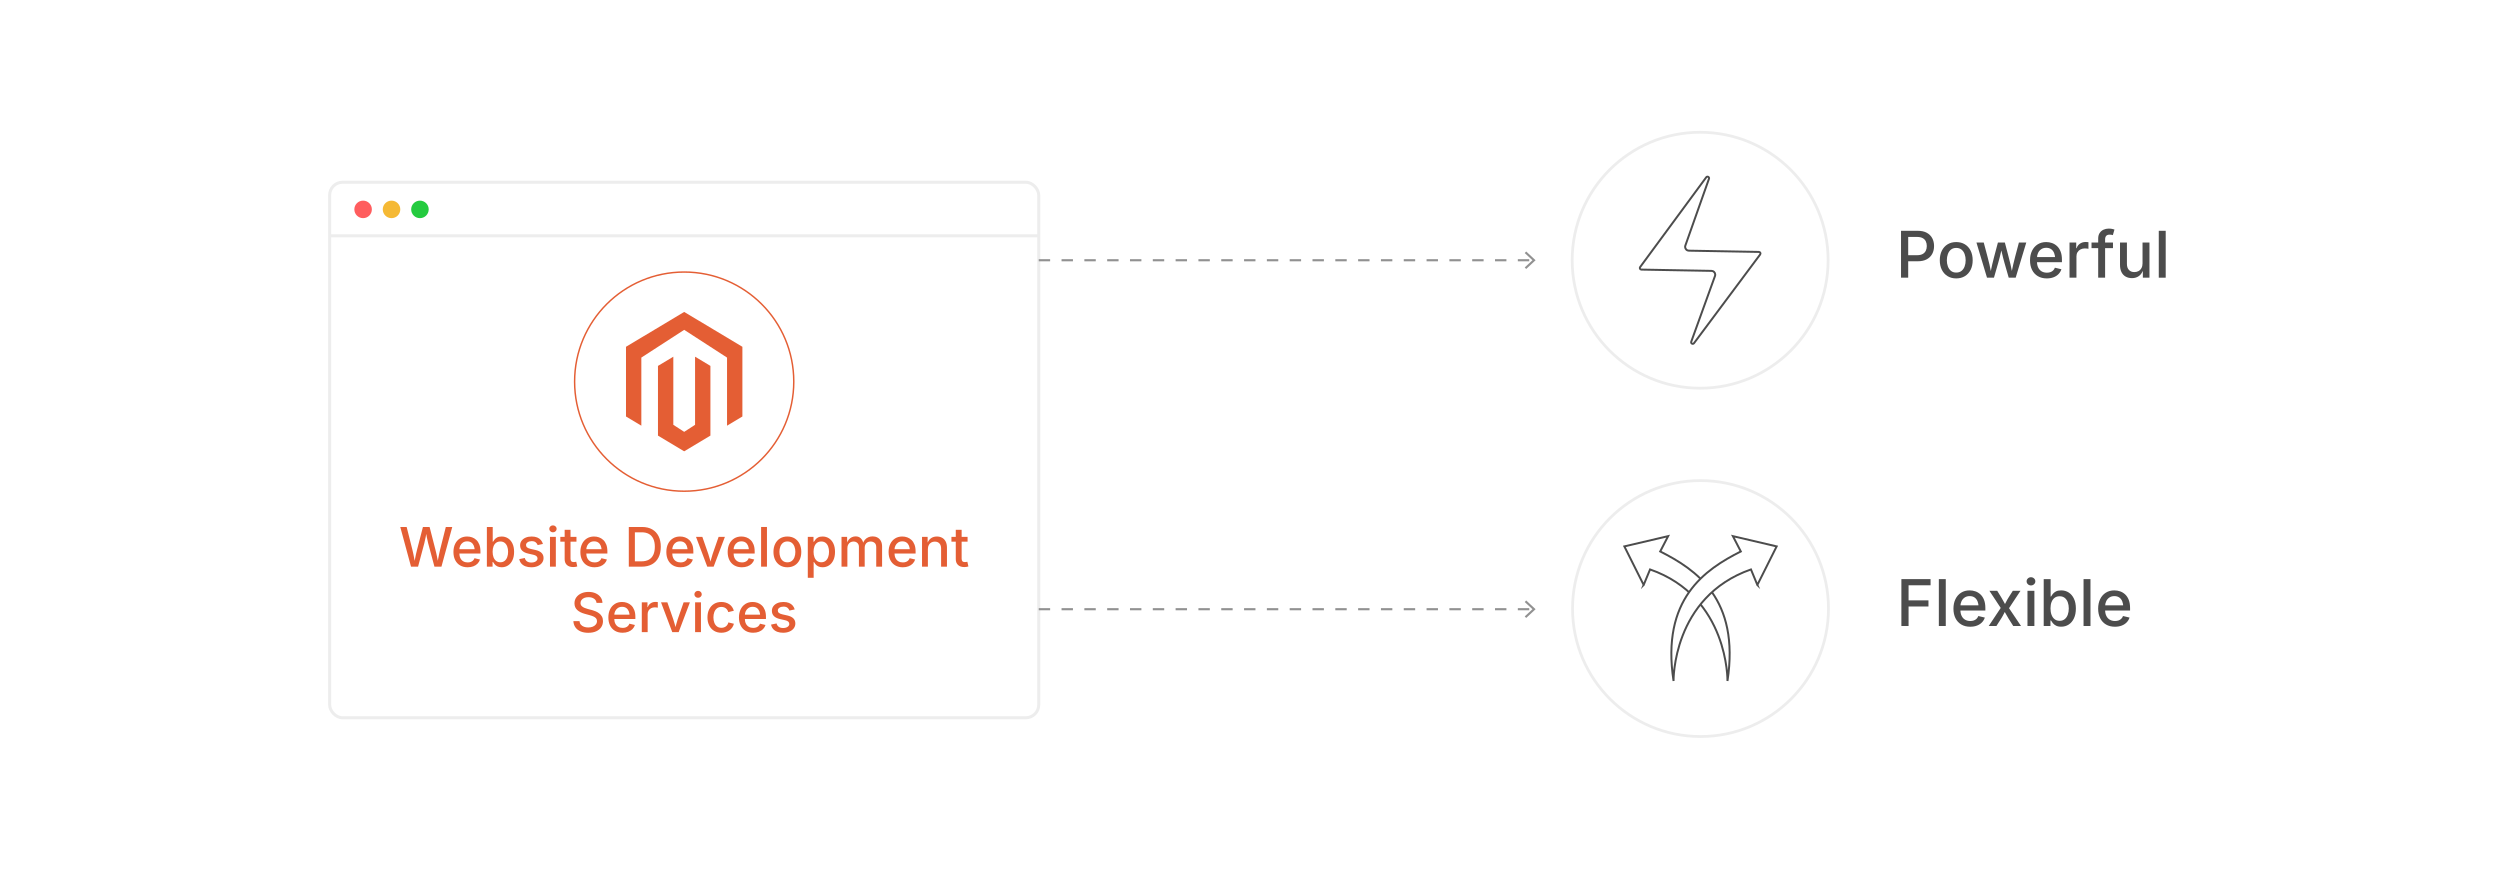 <?xml version="1.0" encoding="UTF-8"?><svg id="Powerful-and-Flexible-Platform" xmlns="http://www.w3.org/2000/svg" xmlns:xlink="http://www.w3.org/1999/xlink" viewBox="0 0 860 298.867"><defs><filter id="drop-shadow-1" filterUnits="userSpaceOnUse"><feOffset dx="0" dy="5.254"/><feGaussianBlur result="blur" stdDeviation="4.203"/><feFlood flood-color="#333" flood-opacity=".05"/><feComposite in2="blur" operator="in"/><feComposite in="SourceGraphic"/></filter></defs><g filter="url(#drop-shadow-1)"><rect x="113.398" y="57.438" width="243.924" height="184.215" rx="4.452" ry="4.452" fill="#fff" stroke="#ededed" stroke-miterlimit="10" stroke-width="1.051"/><line x1="113.398" y1="75.872" x2="357.323" y2="75.872" fill="none" stroke="#ededed" stroke-miterlimit="10" stroke-width="1.051"/><circle cx="124.908" cy="66.778" r="3.014" fill="#ff5d5e" stroke-width="0"/><circle cx="134.684" cy="66.778" r="3.014" fill="#f5b935" stroke-width="0"/><circle cx="144.459" cy="66.778" r="3.014" fill="#24cb3f" stroke-width="0"/></g><g id="LOGO"><polygon points="255.382 119.294 255.382 143.275 250.102 146.439 250.102 123.008 235.361 113.464 220.621 123.008 220.621 146.439 215.341 143.275 215.341 119.294 235.361 107.304 255.382 119.294" fill="#e45e34" stroke-width="0"/><polygon points="244.382 125.868 244.382 149.849 240.73 152.036 235.361 155.252 229.989 152.036 226.341 149.849 226.341 125.868 231.621 122.704 231.621 146.135 235.361 148.555 239.101 146.135 239.101 122.704 244.382 125.868" fill="#e45e34" stroke-width="0"/></g><circle cx="235.361" cy="131.278" r="37.697" fill="none" stroke="#e45e34" stroke-miterlimit="10" stroke-width=".51"/><path d="M141.393,194.933l-3.702-13.654h2.199l1.971,7.826c.122.482.235.983.339,1.503.104.519.206,1.044.307,1.576.101.531.197,1.063.289,1.594h-.312c.098-.531.198-1.063.302-1.594.104-.532.211-1.057.321-1.576.11-.52.229-1.021.357-1.503l2.025-7.826h2.291l2.007,7.826c.128.482.247.983.357,1.503.11.519.218,1.044.325,1.576.107.531.209,1.063.307,1.594h-.33c.098-.531.195-1.063.293-1.594.098-.532.203-1.057.316-1.576.113-.52.225-1.021.334-1.503l1.97-7.826h2.218l-3.721,13.654h-2.41l-2.172-8.092c-.165-.635-.317-1.326-.458-2.071-.141-.745-.284-1.563-.431-2.456h.477c-.153.855-.292,1.646-.417,2.374-.125.727-.283,1.445-.472,2.153l-2.163,8.092h-2.419Z" fill="#e45e34" stroke-width="0"/><path d="M160.876,195.143c-1.008,0-1.879-.217-2.612-.651-.733-.434-1.297-1.044-1.691-1.833s-.591-1.714-.591-2.777c0-1.051.194-1.976.582-2.777.388-.8.937-1.425,1.645-1.874.709-.449,1.54-.673,2.493-.673.586,0,1.151.096,1.695.289s1.033.494,1.466.903.777.939,1.031,1.59c.253.65.38,1.44.38,2.369v.715h-8.165v-1.503h7.13l-.944.495c0-.629-.098-1.184-.293-1.664-.196-.479-.484-.854-.866-1.123-.382-.269-.86-.403-1.434-.403-.568,0-1.054.137-1.457.412s-.71.637-.921,1.086-.316.939-.316,1.471v1.026c0,.703.121,1.297.362,1.783.241.485.579.852,1.013,1.1.434.248.938.371,1.512.371.379,0,.721-.053,1.026-.161.306-.106.57-.269.793-.485.223-.217.392-.484.508-.802l1.897.449c-.165.525-.441.99-.829,1.393-.388.403-.871.716-1.448.939-.577.223-1.232.334-1.965.334Z" fill="#e45e34" stroke-width="0"/><path d="M172.569,195.134c-.617,0-1.123-.105-1.517-.316-.394-.21-.703-.457-.926-.737-.223-.281-.396-.532-.518-.751h-.165v1.604h-1.961v-13.654h2.016v5.077h.11c.122-.214.292-.461.508-.742.217-.281.52-.527.907-.738.388-.21.903-.316,1.544-.316.818,0,1.55.208,2.195.623.645.416,1.153,1.017,1.526,1.805.373.788.559,1.738.559,2.85,0,1.1-.183,2.045-.55,2.836-.366.791-.872,1.399-1.517,1.824-.645.424-1.382.637-2.213.637ZM172.12,193.42c.586,0,1.078-.159,1.476-.477.397-.317.695-.748.894-1.292.198-.543.298-1.155.298-1.833,0-.672-.1-1.275-.298-1.81-.199-.535-.495-.958-.889-1.269-.394-.312-.887-.468-1.48-.468-.574,0-1.06.148-1.457.445s-.696.708-.898,1.237c-.202.529-.303,1.15-.303,1.865,0,.708.103,1.333.307,1.874.205.541.505.963.903,1.269.397.306.88.458,1.448.458Z" fill="#e45e34" stroke-width="0"/><path d="M182.76,195.143c-.739,0-1.398-.107-1.975-.321s-1.051-.53-1.42-.949-.616-.93-.738-1.535l1.897-.394c.141.531.403.925.788,1.182.385.256.874.385,1.466.385.647,0,1.164-.136,1.549-.408s.577-.597.577-.976c0-.33-.118-.602-.353-.815-.235-.214-.597-.373-1.086-.477l-1.723-.394c-.953-.214-1.662-.556-2.126-1.026-.464-.471-.696-1.072-.696-1.805,0-.611.171-1.146.513-1.604.342-.458.81-.814,1.402-1.067.593-.253,1.277-.38,2.053-.38.739,0,1.372.107,1.897.321s.952.513,1.278.898c.327.385.561.831.701,1.338l-1.805.394c-.128-.36-.352-.677-.669-.948-.318-.272-.779-.408-1.384-.408-.556,0-1.021.125-1.393.376s-.559.568-.559.953c0,.342.124.619.371.829.248.211.652.38,1.214.509l1.649.367c.947.214,1.65.55,2.108,1.008s.688,1.045.688,1.759c0,.624-.179,1.175-.536,1.654s-.853.855-1.485,1.127c-.632.272-1.367.408-2.204.408Z" fill="#e45e34" stroke-width="0"/><path d="M190.21,183.12c-.348,0-.646-.117-.894-.353s-.371-.515-.371-.839c0-.336.124-.62.371-.852.248-.232.545-.348.894-.348s.647.116.898.348c.25.232.376.516.376.852,0,.33-.125.611-.376.843-.25.232-.55.348-.898.348ZM189.193,194.933v-10.245h2.016v10.245h-2.016Z" fill="#e45e34" stroke-width="0"/><path d="M198.302,184.687v1.64h-5.554v-1.64h5.554ZM194.242,182.249h2.016v9.916c0,.41.087.71.261.903.174.192.46.289.857.289.104,0,.241-.012.413-.037.171-.024.317-.049.44-.073l.357,1.613c-.214.073-.443.126-.687.16-.245.034-.486.051-.724.051-.929,0-1.649-.24-2.163-.72-.513-.479-.77-1.153-.77-2.021v-10.081Z" fill="#e45e34" stroke-width="0"/><path d="M204.542,195.143c-1.008,0-1.879-.217-2.612-.651-.733-.434-1.297-1.044-1.691-1.833s-.591-1.714-.591-2.777c0-1.051.194-1.976.582-2.777.388-.8.937-1.425,1.645-1.874.709-.449,1.54-.673,2.493-.673.586,0,1.151.096,1.695.289s1.033.494,1.466.903.777.939,1.031,1.59c.253.65.38,1.44.38,2.369v.715h-8.165v-1.503h7.13l-.944.495c0-.629-.098-1.184-.293-1.664-.196-.479-.484-.854-.866-1.123-.382-.269-.86-.403-1.434-.403-.568,0-1.054.137-1.457.412s-.71.637-.921,1.086-.316.939-.316,1.471v1.026c0,.703.121,1.297.362,1.783.241.485.579.852,1.013,1.1.434.248.938.371,1.512.371.379,0,.721-.053,1.026-.161.306-.106.57-.269.793-.485.223-.217.392-.484.508-.802l1.897.449c-.165.525-.441.99-.829,1.393-.388.403-.871.716-1.448.939-.577.223-1.232.334-1.965.334Z" fill="#e45e34" stroke-width="0"/><path d="M218.398,181.278v13.654h-2.089v-13.654h2.089ZM220.744,194.933h-3.372v-1.833h3.262c1.032,0,1.891-.192,2.575-.577.684-.385,1.197-.952,1.54-1.7.342-.749.513-1.66.513-2.736,0-1.069-.169-1.973-.509-2.712-.339-.739-.843-1.301-1.512-1.686-.669-.385-1.501-.577-2.498-.577h-3.445v-1.833h3.583c1.344,0,2.496.272,3.455.815.959.544,1.695,1.324,2.208,2.341.513,1.018.77,2.235.77,3.652,0,1.424-.258,2.646-.774,3.666-.516,1.02-1.265,1.805-2.245,2.355s-2.165.825-3.551.825Z" fill="#e45e34" stroke-width="0"/><path d="M234.114,195.143c-1.008,0-1.879-.217-2.612-.651-.733-.434-1.297-1.044-1.691-1.833s-.591-1.714-.591-2.777c0-1.051.194-1.976.582-2.777.388-.8.937-1.425,1.645-1.874.709-.449,1.54-.673,2.493-.673.586,0,1.151.096,1.695.289s1.033.494,1.466.903.777.939,1.031,1.59c.253.65.38,1.44.38,2.369v.715h-8.165v-1.503h7.13l-.944.495c0-.629-.098-1.184-.293-1.664-.196-.479-.484-.854-.866-1.123-.382-.269-.86-.403-1.434-.403-.568,0-1.054.137-1.457.412s-.71.637-.921,1.086-.316.939-.316,1.471v1.026c0,.703.121,1.297.362,1.783.241.485.579.852,1.013,1.1.434.248.938.371,1.512.371.379,0,.721-.053,1.026-.161.306-.106.57-.269.793-.485.223-.217.392-.484.508-.802l1.897.449c-.165.525-.441.99-.829,1.393-.388.403-.871.716-1.448.939-.577.223-1.232.334-1.965.334Z" fill="#e45e34" stroke-width="0"/><path d="M243.296,194.933l-3.867-10.245h2.181l2.025,5.819c.226.642.418,1.285.577,1.929s.327,1.284.504,1.92h-.604c.171-.636.336-1.275.495-1.92s.348-1.288.568-1.929l2.025-5.819h2.163l-3.867,10.245h-2.2Z" fill="#e45e34" stroke-width="0"/><path d="M255.21,195.143c-1.008,0-1.879-.217-2.612-.651-.733-.434-1.297-1.044-1.691-1.833s-.591-1.714-.591-2.777c0-1.051.194-1.976.582-2.777.388-.8.937-1.425,1.645-1.874.709-.449,1.54-.673,2.493-.673.586,0,1.151.096,1.695.289s1.033.494,1.466.903.777.939,1.031,1.59c.253.65.38,1.44.38,2.369v.715h-8.165v-1.503h7.13l-.944.495c0-.629-.098-1.184-.293-1.664-.196-.479-.484-.854-.866-1.123-.382-.269-.86-.403-1.434-.403-.568,0-1.054.137-1.457.412s-.71.637-.921,1.086-.316.939-.316,1.471v1.026c0,.703.121,1.297.362,1.783.241.485.579.852,1.013,1.1.434.248.938.371,1.512.371.379,0,.721-.053,1.026-.161.306-.106.57-.269.793-.485.223-.217.392-.484.508-.802l1.897.449c-.165.525-.441.99-.829,1.393-.388.403-.871.716-1.448.939-.577.223-1.232.334-1.965.334Z" fill="#e45e34" stroke-width="0"/><path d="M263.833,181.278v13.654h-2.016v-13.654h2.016Z" fill="#e45e34" stroke-width="0"/><path d="M270.853,195.143c-.959,0-1.798-.22-2.516-.66-.718-.439-1.275-1.057-1.672-1.851-.397-.794-.596-1.716-.596-2.768,0-1.063.198-1.993.596-2.79.397-.797.954-1.416,1.672-1.856.718-.44,1.556-.66,2.516-.66.965,0,1.807.22,2.524.66s1.275,1.059,1.672,1.856c.397.797.596,1.727.596,2.79,0,1.051-.199,1.974-.596,2.768-.397.794-.955,1.412-1.672,1.851-.718.44-1.56.66-2.524.66ZM270.853,193.439c.623,0,1.138-.164,1.544-.49s.708-.761.907-1.301c.198-.541.298-1.135.298-1.783,0-.653-.1-1.254-.298-1.8-.199-.547-.501-.984-.907-1.311s-.921-.49-1.544-.49c-.617,0-1.127.164-1.531.49-.403.327-.704.762-.902,1.306-.199.544-.298,1.146-.298,1.805,0,.648.099,1.242.298,1.783.198.541.5.975.902,1.301.403.327.914.49,1.531.49Z" fill="#e45e34" stroke-width="0"/><path d="M277.882,198.763v-14.076h1.961v1.667h.165c.122-.214.292-.461.508-.742.217-.281.52-.527.907-.738.388-.21.903-.316,1.544-.316.818,0,1.55.208,2.195.623.645.416,1.153,1.017,1.526,1.805.373.788.559,1.738.559,2.85,0,1.1-.183,2.045-.55,2.836-.366.791-.872,1.399-1.517,1.824-.645.424-1.382.637-2.213.637-.617,0-1.123-.105-1.517-.316-.394-.21-.703-.457-.926-.737-.223-.281-.396-.532-.518-.751h-.11v5.434h-2.016ZM282.519,193.42c.586,0,1.078-.159,1.476-.477.397-.317.695-.748.894-1.292.198-.543.298-1.155.298-1.833,0-.672-.1-1.275-.298-1.81-.199-.535-.495-.958-.889-1.269-.394-.312-.887-.468-1.48-.468-.574,0-1.06.148-1.457.445s-.696.708-.898,1.237c-.202.529-.303,1.15-.303,1.865,0,.708.103,1.333.307,1.874.205.541.505.963.903,1.269.397.306.88.458,1.448.458Z" fill="#e45e34" stroke-width="0"/><path d="M289.483,194.933v-10.245h1.915l.055,2.373h-.156c.146-.58.373-1.057.678-1.429.306-.373.663-.652,1.072-.839.409-.186.837-.279,1.283-.279.745,0,1.347.23,1.805.692s.767,1.104.926,1.929h-.257c.134-.562.367-1.039.696-1.43.33-.391.729-.688,1.196-.889s.967-.302,1.498-.302c.605,0,1.153.131,1.645.394s.881.654,1.168,1.173c.287.52.431,1.167.431,1.943v6.91h-2.016v-6.708c0-.684-.191-1.179-.573-1.484-.382-.306-.833-.458-1.352-.458-.421,0-.785.089-1.091.266-.305.177-.541.423-.706.738-.165.315-.247.677-.247,1.086v6.562h-1.989v-6.836c0-.55-.176-.99-.527-1.319-.352-.33-.799-.495-1.343-.495-.373,0-.719.087-1.04.261s-.577.431-.77.77c-.192.339-.289.756-.289,1.25v6.369h-2.016Z" fill="#e45e34" stroke-width="0"/><path d="M310.569,195.143c-1.008,0-1.879-.217-2.612-.651-.733-.434-1.297-1.044-1.691-1.833s-.591-1.714-.591-2.777c0-1.051.194-1.976.582-2.777.388-.8.937-1.425,1.645-1.874.709-.449,1.54-.673,2.493-.673.586,0,1.151.096,1.695.289s1.033.494,1.466.903.777.939,1.031,1.59c.253.65.38,1.44.38,2.369v.715h-8.165v-1.503h7.13l-.944.495c0-.629-.098-1.184-.293-1.664-.196-.479-.484-.854-.866-1.123-.382-.269-.86-.403-1.434-.403-.568,0-1.054.137-1.457.412s-.71.637-.921,1.086-.316.939-.316,1.471v1.026c0,.703.121,1.297.362,1.783.241.485.579.852,1.013,1.1.434.248.938.371,1.512.371.379,0,.721-.053,1.026-.161.306-.106.57-.269.793-.485.223-.217.392-.484.508-.802l1.897.449c-.165.525-.441.99-.829,1.393-.388.403-.871.716-1.448.939-.577.223-1.232.334-1.965.334Z" fill="#e45e34" stroke-width="0"/><path d="M319.193,188.866v6.066h-2.016v-10.245h1.924l.018,2.511h-.21c.299-.917.733-1.585,1.301-2.007.568-.422,1.255-.632,2.062-.632.696,0,1.304.146,1.823.44.52.293.926.726,1.219,1.296.293.571.44,1.282.44,2.131v6.506h-2.016v-6.259c0-.739-.192-1.317-.577-1.732-.385-.415-.914-.623-1.585-.623-.452,0-.858.1-1.219.298-.36.199-.645.487-.852.866-.208.379-.312.84-.312,1.384Z" fill="#e45e34" stroke-width="0"/><path d="M332.847,184.687v1.64h-5.554v-1.64h5.554ZM328.788,182.249h2.016v9.916c0,.41.087.71.261.903.174.192.46.289.857.289.104,0,.241-.012.413-.037.171-.024.317-.049.44-.073l.357,1.613c-.214.073-.443.126-.687.16-.245.034-.486.051-.724.051-.929,0-1.649-.24-2.163-.72-.513-.479-.77-1.153-.77-2.021v-10.081Z" fill="#e45e34" stroke-width="0"/><path d="M202.366,217.683c-1.021,0-1.906-.162-2.658-.485-.751-.324-1.339-.787-1.764-1.389-.425-.602-.658-1.318-.701-2.149h2.099c.043.495.203.904.481,1.228.278.324.64.565,1.086.724.446.159.928.238,1.448.238.58,0,1.095-.09,1.544-.271.449-.18.805-.437,1.068-.77.262-.333.394-.719.394-1.159,0-.397-.115-.722-.344-.976s-.538-.464-.926-.632c-.388-.168-.829-.316-1.324-.445l-1.594-.439c-1.118-.299-1.99-.743-2.616-1.329-.626-.586-.939-1.347-.939-2.282,0-.788.212-1.477.637-2.066s1.002-1.048,1.732-1.375c.73-.327,1.553-.49,2.47-.49.935,0,1.758.163,2.47.49.712.327,1.271.774,1.677,1.342.406.568.619,1.216.637,1.943h-2.034c-.067-.623-.356-1.106-.866-1.448-.51-.342-1.153-.513-1.929-.513-.55,0-1.028.085-1.434.256-.406.171-.721.408-.944.71-.223.302-.334.646-.334,1.031,0,.434.133.784.399,1.049.266.266.589.477.971.632s.747.279,1.095.371l1.329.348c.434.11.881.258,1.343.444.461.187.887.428,1.278.724.391.296.707.663.948,1.1.241.437.362.964.362,1.581,0,.77-.198,1.457-.595,2.062-.397.605-.973,1.08-1.728,1.425-.755.345-1.667.518-2.735.518Z" fill="#e45e34" stroke-width="0"/><path d="M214.169,217.665c-1.008,0-1.879-.217-2.612-.651-.733-.434-1.297-1.044-1.691-1.833s-.591-1.714-.591-2.777c0-1.051.194-1.976.582-2.777.388-.8.937-1.425,1.645-1.874.709-.449,1.54-.673,2.493-.673.586,0,1.151.096,1.695.289s1.033.494,1.466.903.777.939,1.031,1.59c.253.65.38,1.44.38,2.369v.715h-8.165v-1.503h7.13l-.944.495c0-.629-.098-1.184-.293-1.664-.196-.479-.484-.854-.866-1.123-.382-.269-.86-.403-1.434-.403-.568,0-1.054.137-1.457.412s-.71.637-.921,1.086-.316.939-.316,1.471v1.026c0,.703.121,1.297.362,1.783.241.485.579.852,1.013,1.1.434.248.938.371,1.512.371.379,0,.721-.053,1.026-.161.306-.106.57-.269.793-.485.223-.217.392-.484.508-.802l1.897.449c-.165.525-.441.99-.829,1.393-.388.403-.871.716-1.448.939-.577.223-1.232.334-1.965.334Z" fill="#e45e34" stroke-width="0"/><path d="M220.776,217.454v-10.245h1.952v1.649h.11c.189-.562.52-1.002.99-1.32.471-.317,1.005-.477,1.604-.477.128,0,.275.005.44.014.165.009.302.023.412.042v1.924c-.073-.024-.214-.049-.421-.073-.208-.024-.418-.037-.632-.037-.464,0-.883.098-1.255.293-.373.196-.663.466-.871.811-.208.345-.312.744-.312,1.196v6.222h-2.016Z" fill="#e45e34" stroke-width="0"/><path d="M231.26,217.454l-3.867-10.245h2.181l2.025,5.819c.226.642.418,1.285.577,1.929s.327,1.284.504,1.92h-.604c.171-.636.336-1.275.495-1.92s.348-1.288.568-1.929l2.025-5.819h2.163l-3.867,10.245h-2.2Z" fill="#e45e34" stroke-width="0"/><path d="M240.131,205.641c-.348,0-.646-.117-.894-.353s-.371-.515-.371-.839c0-.336.124-.62.371-.852.248-.232.545-.348.894-.348s.647.116.898.348c.25.232.376.516.376.852,0,.33-.125.611-.376.843-.25.232-.55.348-.898.348ZM239.114,217.454v-10.245h2.016v10.245h-2.016Z" fill="#e45e34" stroke-width="0"/><path d="M248.149,217.665c-.966,0-1.806-.22-2.521-.66-.715-.439-1.271-1.057-1.667-1.851-.397-.794-.596-1.716-.596-2.768,0-1.063.198-1.993.596-2.79.397-.797.953-1.416,1.667-1.856s1.555-.66,2.521-.66c.531,0,1.029.069,1.494.206.464.138.884.336,1.26.596.376.26.693.577.953.953.26.375.454.799.582,1.269l-1.916.458c-.067-.263-.171-.502-.312-.72-.141-.217-.31-.404-.508-.563-.199-.159-.428-.281-.688-.367-.26-.085-.545-.128-.857-.128-.617,0-1.128.164-1.535.49-.407.327-.709.762-.907,1.306-.199.544-.298,1.146-.298,1.805,0,.654.099,1.251.298,1.792.198.541.5.973.907,1.296.406.324.917.486,1.535.486.318,0,.608-.044.871-.133.263-.089.498-.214.706-.376.208-.162.382-.357.522-.586s.241-.481.302-.756l1.906.458c-.122.483-.314.915-.577,1.297s-.582.707-.958.976c-.376.269-.799.473-1.27.614-.47.141-.975.211-1.512.211Z" fill="#e45e34" stroke-width="0"/><path d="M259.091,217.665c-1.008,0-1.879-.217-2.612-.651-.733-.434-1.297-1.044-1.691-1.833s-.591-1.714-.591-2.777c0-1.051.194-1.976.582-2.777.388-.8.937-1.425,1.645-1.874.709-.449,1.54-.673,2.493-.673.586,0,1.151.096,1.695.289s1.033.494,1.466.903.777.939,1.031,1.59c.253.65.38,1.44.38,2.369v.715h-8.165v-1.503h7.13l-.944.495c0-.629-.098-1.184-.293-1.664-.196-.479-.484-.854-.866-1.123-.382-.269-.86-.403-1.434-.403-.568,0-1.054.137-1.457.412s-.71.637-.921,1.086-.316.939-.316,1.471v1.026c0,.703.121,1.297.362,1.783.241.485.579.852,1.013,1.1.434.248.938.371,1.512.371.379,0,.721-.053,1.026-.161.306-.106.57-.269.793-.485.223-.217.392-.484.508-.802l1.897.449c-.165.525-.441.99-.829,1.393-.388.403-.871.716-1.448.939-.577.223-1.232.334-1.965.334Z" fill="#e45e34" stroke-width="0"/><path d="M269.373,217.665c-.739,0-1.398-.107-1.975-.321s-1.051-.53-1.42-.949-.616-.93-.738-1.535l1.897-.394c.141.531.403.925.788,1.182.385.256.874.385,1.466.385.647,0,1.164-.136,1.549-.408s.577-.597.577-.976c0-.33-.118-.602-.353-.815-.235-.214-.597-.373-1.086-.477l-1.723-.394c-.953-.214-1.662-.556-2.126-1.026-.464-.471-.696-1.072-.696-1.805,0-.611.171-1.146.513-1.604.342-.458.81-.814,1.402-1.067.593-.253,1.277-.38,2.053-.38.739,0,1.372.107,1.897.321s.952.513,1.278.898c.327.385.561.831.701,1.338l-1.805.394c-.128-.36-.352-.677-.669-.948-.318-.272-.779-.408-1.384-.408-.556,0-1.021.125-1.393.376s-.559.568-.559.953c0,.342.124.619.371.829.248.211.652.38,1.214.509l1.649.367c.947.214,1.65.55,2.108,1.008s.688,1.045.688,1.759c0,.624-.179,1.175-.536,1.654s-.853.855-1.485,1.127c-.632.272-1.367.408-2.204.408Z" fill="#e45e34" stroke-width="0"/><line x1="357.323" y1="89.523" x2="527.447" y2="89.523" fill="none" stroke="#919191" stroke-dasharray="0 0 3.924 3.924" stroke-miterlimit="10" stroke-width=".736"/><polygon points="525.009 92.533 524.507 91.994 527.164 89.524 524.507 87.054 525.009 86.515 528.245 89.524 525.009 92.533" fill="#919191" stroke-width="0"/><line x1="357.323" y1="209.568" x2="527.447" y2="209.568" fill="none" stroke="#919191" stroke-dasharray="0 0 3.924 3.924" stroke-miterlimit="10" stroke-width=".736"/><polygon points="525.009 212.577 524.507 212.038 527.164 209.569 524.507 207.098 525.009 206.559 528.245 209.569 525.009 212.577" fill="#919191" stroke-width="0"/><circle cx="584.848" cy="89.523" r="44.02" fill="#fff" stroke="#ededed" stroke-miterlimit="10" stroke-width=".957"/><path d="M582.735,118.055c-.374.501-1.16.078-.947-.51l8.171-22.607c.246-.68-.105-1.431-.785-1.677-.136-.049-.278-.075-.422-.078l-24.123-.442c-.441-.008-.69-.511-.428-.866l22.736-30.879c.371-.504,1.159-.086.95.504l-8.129,22.98c-.24.685.12,1.435.805,1.676.131.046.268.071.407.074l24.1.436c.443.008.691.514.426.869l-22.76,30.521Z" fill="#fff" stroke="#4c4c4c" stroke-miterlimit="10" stroke-width=".683"/><path d="M653.951,95.526v-16.131h5.781c1.241,0,2.277.231,3.107.693.83.462,1.45,1.086,1.862,1.873.411.787.617,1.678.617,2.674s-.208,1.889-.623,2.679c-.415.791-1.037,1.415-1.867,1.873-.83.458-1.869.688-3.118.688h-3.951v-2.089h3.713c.794,0,1.437-.137,1.927-.412.491-.274.851-.649,1.078-1.126.227-.476.341-1.014.341-1.613,0-.606-.114-1.146-.341-1.619-.228-.473-.589-.843-1.083-1.11-.494-.267-1.143-.4-1.943-.4h-3.031v14.02h-2.469Z" fill="#4c4c4c" stroke-width="0"/><path d="M672.94,95.775c-1.133,0-2.124-.26-2.972-.779-.848-.52-1.507-1.249-1.976-2.187-.47-.938-.704-2.028-.704-3.27,0-1.256.234-2.355.704-3.297.469-.942,1.128-1.672,1.976-2.192.848-.52,1.839-.779,2.972-.779,1.141,0,2.135.26,2.982.779.849.52,1.507,1.25,1.977,2.192.469.942.703,2.041.703,3.297,0,1.241-.234,2.331-.703,3.27-.47.938-1.128,1.667-1.977,2.187-.848.52-1.842.779-2.982.779ZM672.94,93.762c.736,0,1.345-.193,1.824-.579.48-.386.838-.899,1.072-1.538s.352-1.34.352-2.105c0-.772-.117-1.481-.352-2.127s-.592-1.162-1.072-1.548c-.479-.386-1.088-.579-1.824-.579-.729,0-1.331.193-1.808.579-.477.386-.832.9-1.066,1.543s-.352,1.353-.352,2.133c0,.765.117,1.467.352,2.105s.59,1.151,1.066,1.538,1.079.579,1.808.579Z" fill="#4c4c4c" stroke-width="0"/><path d="M683.529,95.526l-3.638-12.104h2.512l1.331,5.013c.195.751.404,1.586.628,2.506s.44,1.958.65,3.113h-.347c.209-1.112.426-2.129.649-3.053s.437-1.779.639-2.566l1.332-5.013h2.382l1.31,5.013c.202.765.413,1.61.634,2.533.22.924.435,1.953.644,3.086h-.357c.217-1.119.434-2.14.65-3.064.216-.924.426-1.775.628-2.555l1.331-5.013h2.533l-3.648,12.104h-2.393l-1.494-5.208c-.151-.527-.299-1.077-.443-1.651s-.285-1.16-.423-1.759c-.137-.599-.277-1.194-.422-1.787h.487c-.137.585-.276,1.179-.417,1.781s-.283,1.194-.428,1.775-.292,1.128-.443,1.64l-1.494,5.208h-2.393Z" fill="#4c4c4c" stroke-width="0"/><path d="M704.109,95.775c-1.19,0-2.219-.256-3.085-.769-.866-.513-1.532-1.234-1.998-2.166-.465-.931-.698-2.024-.698-3.28,0-1.241.229-2.334.688-3.28.458-.945,1.106-1.684,1.943-2.214.837-.531,1.819-.796,2.945-.796.692,0,1.36.114,2.003.341.642.228,1.219.583,1.731,1.066.513.484.919,1.11,1.219,1.878.299.769.449,1.702.449,2.799v.844h-9.646v-1.775h8.423l-1.115.584c0-.743-.115-1.398-.347-1.965-.23-.566-.572-1.008-1.022-1.326-.451-.317-1.017-.477-1.694-.477-.672,0-1.245.163-1.722.487s-.839.752-1.088,1.283c-.249.53-.374,1.109-.374,1.737v1.212c0,.83.143,1.532.428,2.106s.684,1.007,1.196,1.299c.513.292,1.108.438,1.786.438.448,0,.852-.063,1.213-.189.361-.126.673-.318.937-.574.264-.256.464-.572.601-.947l2.241.531c-.194.621-.521,1.169-.979,1.646-.459.477-1.028.846-1.711,1.11-.682.263-1.456.395-2.322.395Z" fill="#4c4c4c" stroke-width="0"/><path d="M711.916,95.526v-12.104h2.306v1.949h.13c.224-.664.613-1.184,1.169-1.559.556-.375,1.188-.563,1.895-.563.152,0,.325.005.521.016.194.011.356.027.487.049v2.273c-.087-.029-.253-.058-.498-.087-.246-.028-.495-.043-.747-.043-.549,0-1.043.115-1.483.346-.44.231-.783.551-1.028.958-.246.408-.368.878-.368,1.413v7.351h-2.382Z" fill="#4c4c4c" stroke-width="0"/><path d="M726.866,83.422v1.938h-7.383v-1.938h7.383ZM721.778,95.526v-13.49c0-.75.168-1.378.503-1.884.336-.505.778-.884,1.327-1.137.548-.252,1.14-.379,1.775-.379.483,0,.896.04,1.239.119.343.08.594.148.753.206l-.553,1.927c-.115-.036-.258-.074-.428-.114-.17-.04-.381-.06-.633-.06-.563,0-.971.141-1.224.422-.253.282-.379.689-.379,1.224v13.165h-2.382Z" fill="#4c4c4c" stroke-width="0"/><path d="M733.406,95.678c-.823,0-1.545-.173-2.166-.52-.62-.346-1.103-.859-1.445-1.537-.343-.679-.514-1.516-.514-2.512v-7.687h2.382v7.395c0,.874.229,1.556.688,2.046.458.491,1.08.736,1.867.736.541,0,1.023-.117,1.445-.352s.756-.578,1.001-1.029c.246-.451.368-.994.368-1.629v-7.167h2.382v12.104h-2.273l-.011-2.966h.228c-.354,1.097-.87,1.891-1.548,2.382-.679.491-1.479.736-2.403.736Z" fill="#4c4c4c" stroke-width="0"/><path d="M745.001,79.395v16.131h-2.382v-16.131h2.382Z" fill="#4c4c4c" stroke-width="0"/><circle cx="584.975" cy="209.344" r="44.02" fill="#fff" stroke="#ededed" stroke-miterlimit="10" stroke-width=".957"/><path d="M565.418,201.223l2.202-5.34c27.12,9.482,26.632,38.371,26.632,38.371,4.323-28.312-10.911-38.36-23.14-44.555l2.726-5.267-15.057,3.532,6.637,13.259Z" fill="none" stroke="#4c4c4c" stroke-miterlimit="10" stroke-width=".683"/><path d="M604.532,201.223l-2.202-5.34c-27.12,9.482-26.632,38.371-26.632,38.371-4.323-28.312,10.911-38.36,23.14-44.555l-2.726-5.267,15.057,3.532-6.637,13.259Z" fill="#fff" stroke="#4c4c4c" stroke-miterlimit="10" stroke-width=".683"/><path d="M654.078,215.347v-16.131h10.036v2.122h-7.567v5.186h6.842v2.111h-6.842v6.712h-2.469Z" fill="#4c4c4c" stroke-width="0"/><path d="M669.344,199.215v16.131h-2.382v-16.131h2.382Z" fill="#4c4c4c" stroke-width="0"/><path d="M677.766,215.596c-1.19,0-2.219-.256-3.085-.769-.866-.513-1.532-1.234-1.998-2.166-.465-.931-.698-2.024-.698-3.28,0-1.241.229-2.334.688-3.28.458-.945,1.106-1.684,1.943-2.214.837-.531,1.819-.796,2.945-.796.692,0,1.36.114,2.003.341.642.228,1.219.583,1.731,1.066.513.484.919,1.11,1.219,1.878.299.769.449,1.702.449,2.799v.844h-9.646v-1.775h8.423l-1.115.584c0-.743-.115-1.398-.347-1.965-.23-.566-.572-1.008-1.022-1.326-.451-.317-1.017-.477-1.694-.477-.672,0-1.245.163-1.722.487s-.839.752-1.088,1.283c-.249.53-.374,1.109-.374,1.737v1.212c0,.83.143,1.532.428,2.106s.684,1.007,1.196,1.299c.513.292,1.108.438,1.786.438.448,0,.852-.063,1.213-.189.361-.126.673-.318.937-.574.264-.256.464-.572.601-.947l2.241.531c-.194.621-.521,1.169-.979,1.646-.459.477-1.028.846-1.711,1.11-.682.263-1.456.395-2.322.395Z" fill="#4c4c4c" stroke-width="0"/><path d="M684.11,215.347l4.753-7.135-.011,1.841-4.493-6.81h2.685l1.364,2.209c.375.606.705,1.187.99,1.743.285.556.576,1.094.872,1.613h-1.094c.311-.52.596-1.057.855-1.613.26-.556.585-1.137.975-1.743l1.396-2.209h2.642l-4.536,6.875v-1.787l4.72,7.016h-2.674l-1.624-2.577c-.375-.599-.703-1.169-.985-1.71-.281-.542-.57-1.064-.866-1.57h1.104c-.288.505-.562,1.028-.822,1.57-.26.541-.578,1.111-.953,1.71l-1.646,2.577h-2.652Z" fill="#4c4c4c" stroke-width="0"/><path d="M698.649,201.391c-.411,0-.763-.139-1.056-.417-.292-.278-.438-.608-.438-.99,0-.397.146-.733.438-1.007.293-.274.645-.412,1.056-.412.412,0,.766.137,1.062.412.296.274.443.61.443,1.007,0,.39-.147.722-.443.996-.296.274-.649.412-1.062.412ZM697.448,215.347v-12.104h2.382v12.104h-2.382Z" fill="#4c4c4c" stroke-width="0"/><path d="M709.044,215.585c-.729,0-1.327-.125-1.792-.374-.466-.249-.83-.54-1.094-.872s-.468-.628-.611-.888h-.195v1.895h-2.316v-16.131h2.382v5.998h.13c.144-.252.345-.545.601-.877s.613-.623,1.072-.872c.458-.249,1.066-.374,1.824-.374.967,0,1.831.246,2.593.736.761.491,1.362,1.202,1.803,2.133.439.931.66,2.053.66,3.367,0,1.299-.217,2.416-.649,3.351-.434.935-1.03,1.653-1.792,2.154s-1.633.752-2.614.752ZM708.513,213.56c.693,0,1.274-.188,1.743-.563.47-.375.821-.884,1.056-1.527.234-.642.352-1.364.352-2.165,0-.794-.117-1.507-.352-2.138s-.585-1.131-1.05-1.5c-.466-.368-1.049-.552-1.749-.552-.678,0-1.252.175-1.721.525-.47.35-.823.837-1.062,1.461s-.357,1.358-.357,2.203c0,.837.121,1.575.363,2.214.241.639.597,1.139,1.066,1.5.469.361,1.039.542,1.71.542Z" fill="#4c4c4c" stroke-width="0"/><path d="M719.123,199.215v16.131h-2.382v-16.131h2.382Z" fill="#4c4c4c" stroke-width="0"/><path d="M727.545,215.596c-1.19,0-2.219-.256-3.085-.769-.866-.513-1.532-1.234-1.998-2.166-.465-.931-.698-2.024-.698-3.28,0-1.241.229-2.334.688-3.28.458-.945,1.106-1.684,1.943-2.214.837-.531,1.819-.796,2.945-.796.692,0,1.36.114,2.003.341.642.228,1.219.583,1.731,1.066.513.484.919,1.11,1.219,1.878.299.769.449,1.702.449,2.799v.844h-9.646v-1.775h8.423l-1.115.584c0-.743-.115-1.398-.347-1.965-.23-.566-.572-1.008-1.022-1.326-.451-.317-1.017-.477-1.694-.477-.672,0-1.245.163-1.722.487s-.839.752-1.088,1.283c-.249.53-.374,1.109-.374,1.737v1.212c0,.83.143,1.532.428,2.106s.684,1.007,1.196,1.299c.513.292,1.108.438,1.786.438.448,0,.852-.063,1.213-.189.361-.126.673-.318.937-.574.264-.256.464-.572.601-.947l2.241.531c-.194.621-.521,1.169-.979,1.646-.459.477-1.028.846-1.711,1.11-.682.263-1.456.395-2.322.395Z" fill="#4c4c4c" stroke-width="0"/></svg>